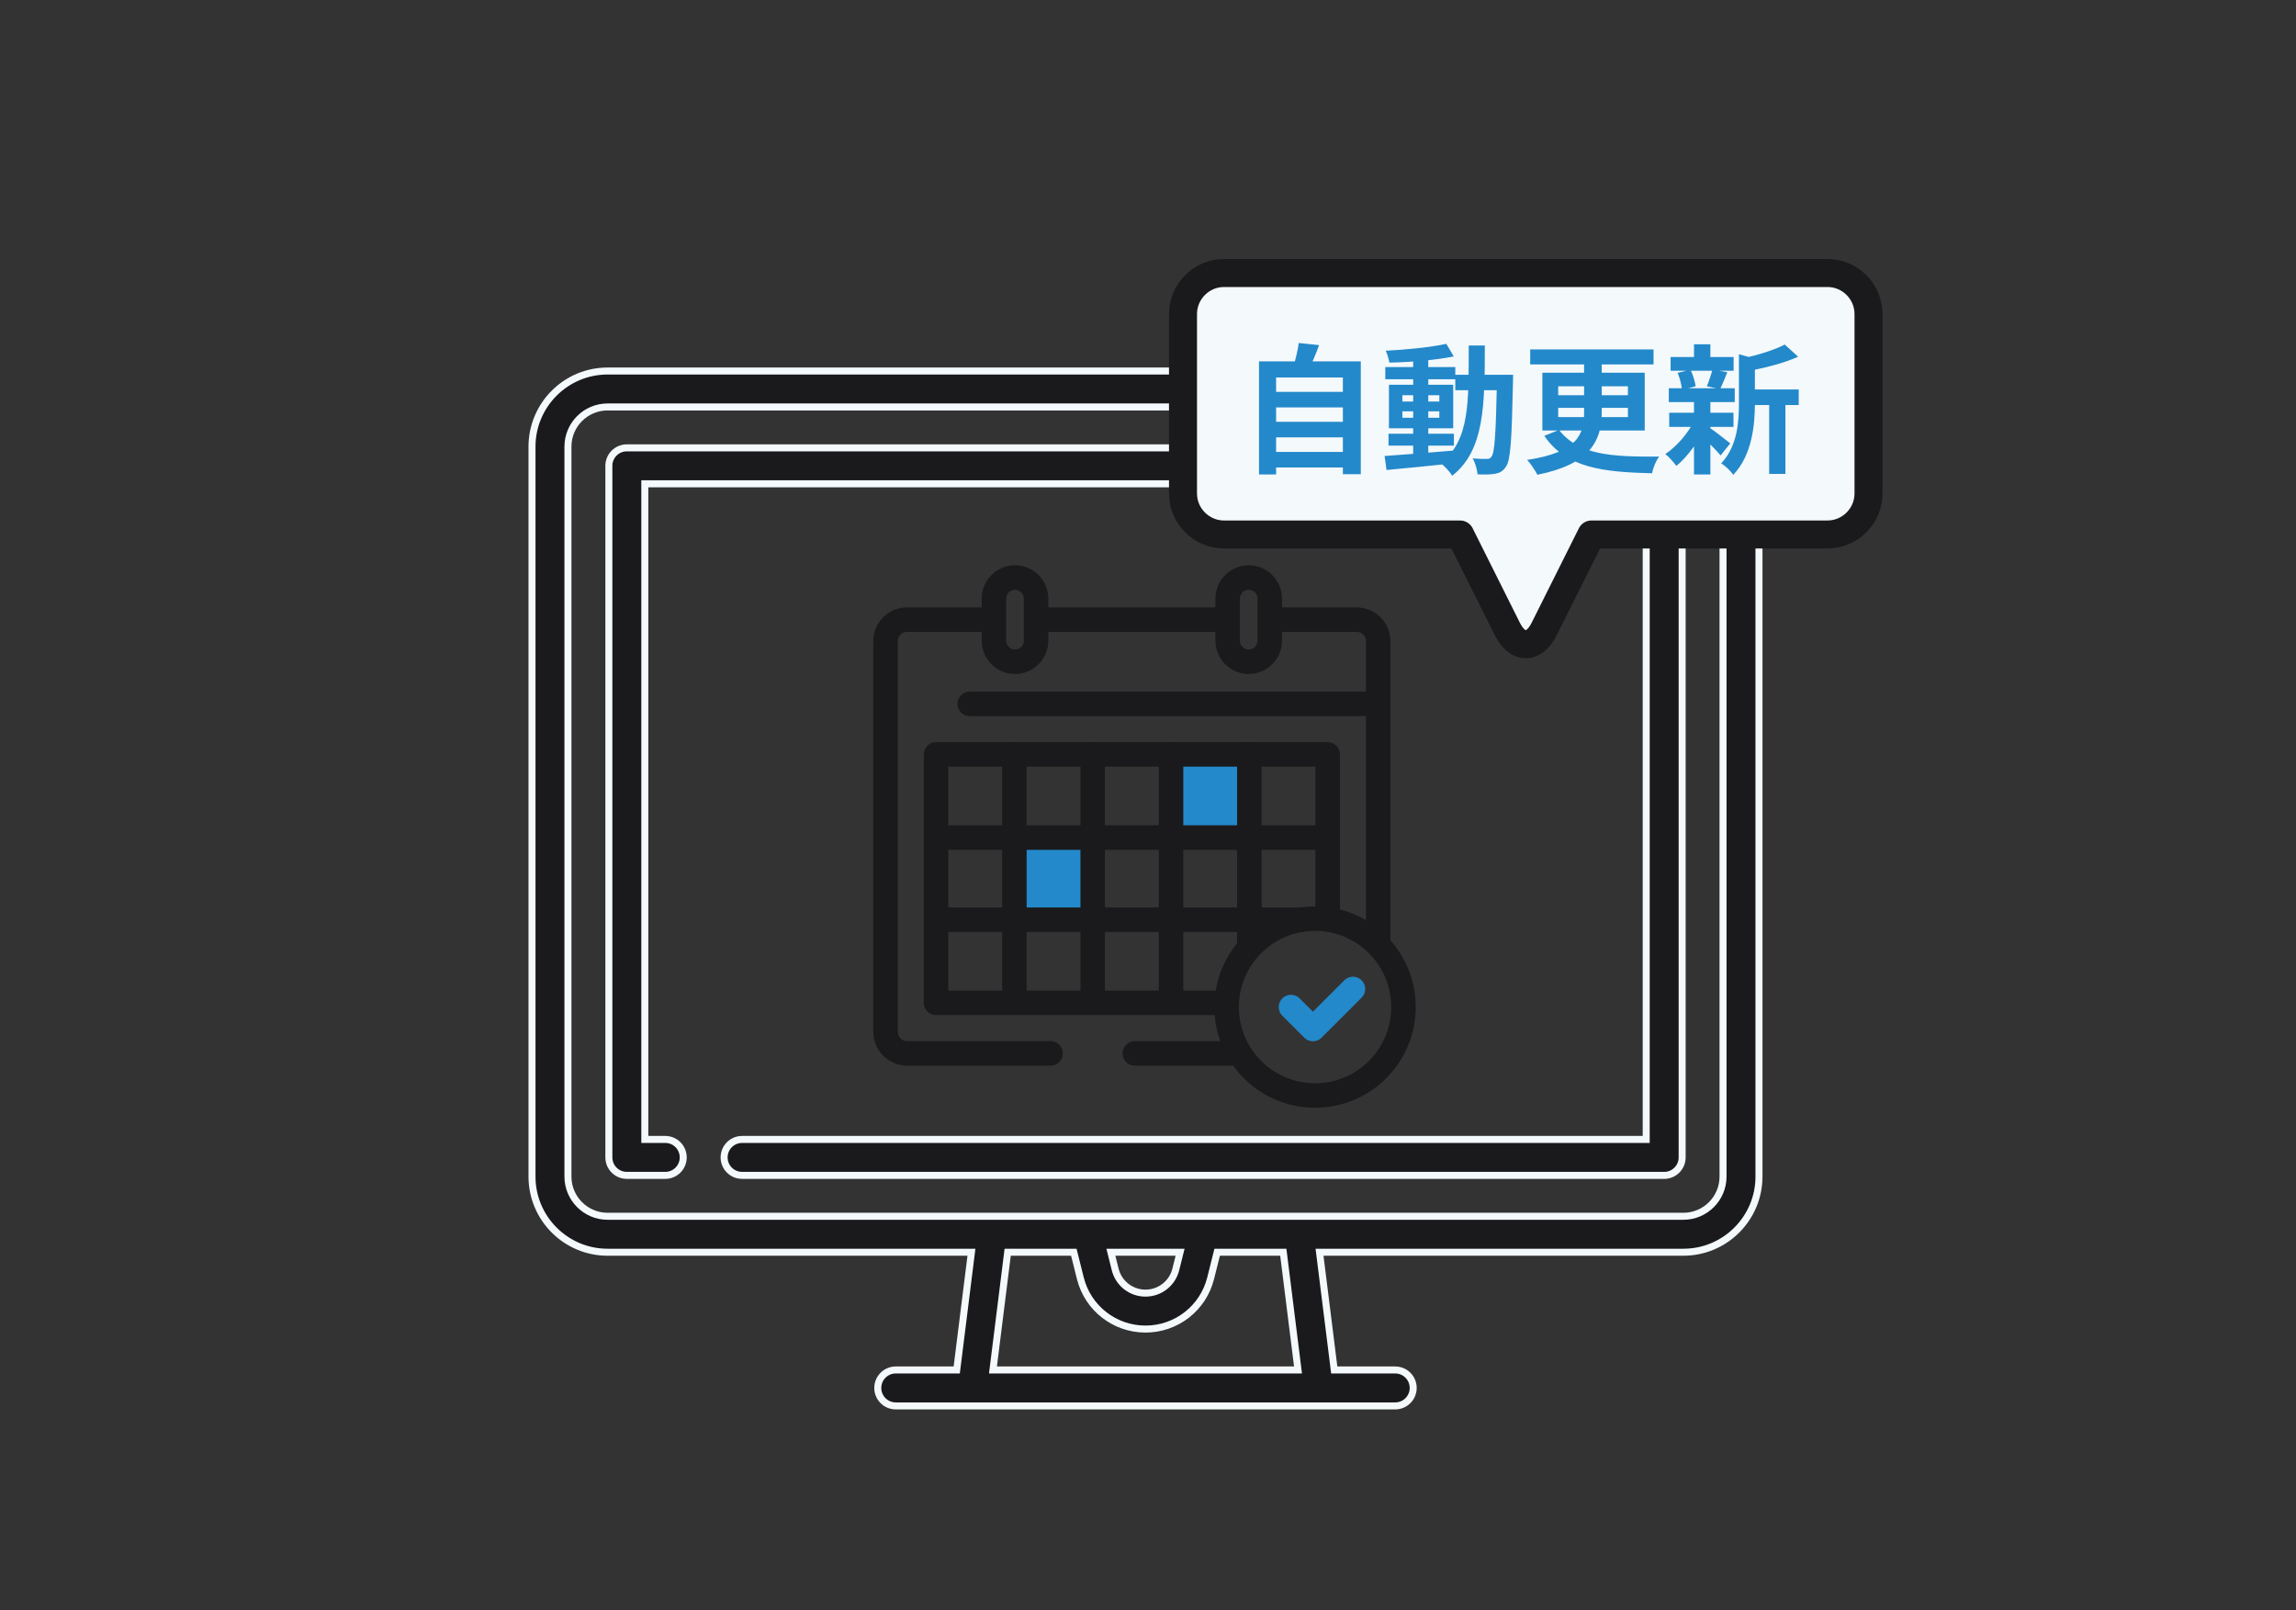 <svg width="328" height="230" viewBox="0 0 328 230" fill="none" xmlns="http://www.w3.org/2000/svg">
<rect x="0" y="0" width="328" height="230" fill="#333333" stroke="none"/>
<path d="M240.482 53H86.801C80.845 53 76 57.845 76 63.8V168.084C76 174.04 80.845 178.885 86.801 178.885H138.778L136.676 195.704H127.965C126.547 195.704 125.397 196.854 125.397 198.272C125.397 199.69 126.547 200.839 127.965 200.839H199.317C200.736 200.839 201.885 199.69 201.885 198.272C201.885 196.854 200.736 195.704 199.317 195.704H190.607L188.504 178.885H240.482C246.437 178.885 251.282 174.04 251.282 168.084V63.8C251.282 57.845 246.438 53 240.482 53ZM141.851 195.704L143.954 178.885H153.404L154.331 182.592C155.401 186.873 159.23 189.862 163.642 189.862C168.053 189.862 171.882 186.873 172.952 182.592L173.88 178.885H183.329L185.431 195.704H141.851ZM158.697 178.885H168.585L167.97 181.347C167.472 183.337 165.693 184.727 163.641 184.727C161.589 184.727 159.81 183.337 159.312 181.347L158.697 178.885ZM246.147 168.084C246.147 171.208 243.606 173.749 240.482 173.749H86.801C83.677 173.749 81.135 171.208 81.135 168.084V63.8C81.135 60.676 83.677 58.135 86.801 58.135H240.482C243.606 58.135 246.147 60.676 246.147 63.8V168.084Z" fill="#1A1A1C" stroke="#F4F9FC"/>
<path d="M221.274 63.977H89.547C88.129 63.977 86.98 65.126 86.98 66.544V165.339C86.98 166.758 88.129 167.907 89.547 167.907H95.036C96.454 167.907 97.604 166.758 97.604 165.339C97.604 163.921 96.454 162.772 95.036 162.772H92.115V69.112H221.274C222.692 69.112 223.842 67.962 223.842 66.544C223.842 65.126 222.692 63.977 221.274 63.977Z" fill="#1A1A1C" stroke="#F4F9FC"/>
<path d="M237.74 63.977H232.251C230.833 63.977 229.683 65.126 229.683 66.545C229.683 67.963 230.833 69.112 232.251 69.112H235.172V162.772H106.013C104.595 162.772 103.445 163.922 103.445 165.34C103.445 166.758 104.595 167.907 106.013 167.907H237.739C239.158 167.907 240.307 166.758 240.307 165.34V66.545C240.307 65.126 239.158 63.977 237.74 63.977Z" fill="#1A1A1C" stroke="#F4F9FC"/>
<path d="M261.069 39H174.862C171.638 39 169 41.638 169 44.862V70.492C169 73.716 171.638 76.354 174.862 76.354H208.586L215.344 89.871C216.786 92.754 219.146 92.754 220.587 89.871L227.346 76.354H261.069C264.293 76.354 266.931 73.716 266.931 70.492V44.862C266.931 41.638 264.293 39 261.069 39Z" fill="#F4F9FC" stroke="#1A1A1C" stroke-width="4" stroke-miterlimit="10" stroke-linecap="round" stroke-linejoin="round"/>
<path d="M181.5 55.98H192.38V58.2H181.5V55.98ZM181.5 60.26H192.38V62.48H181.5V60.26ZM181.5 64.56H192.38V66.78H181.5V64.56ZM179.86 51.62H194.4V67.74H191.84V53.92H182.3V67.78H179.86V51.62ZM185.54 49L188.44 49.3C187.96 50.64 187.38 51.96 186.94 52.84L184.74 52.44C185.06 51.44 185.4 50.04 185.54 49ZM198.36 61.96H207.7V63.66H198.36V61.96ZM197.9 52.44H207.9V54.18H197.9V52.44ZM201.88 51.02H204.04V65.36H201.88V51.02ZM197.8 65.14C200.28 64.96 204.1 64.68 207.7 64.36L207.72 66.18C204.32 66.54 200.68 66.9 198.08 67.14L197.8 65.14ZM200.34 58.76V59.68H205.62V58.76H200.34ZM200.34 56.46V57.36H205.62V56.46H200.34ZM198.42 54.96H207.6V61.18H198.42V54.96ZM206.62 49.12L207.68 50.92C205.12 51.44 201.48 51.74 198.48 51.8C198.4 51.32 198.18 50.56 197.96 50.1C200.94 49.96 204.42 49.6 206.62 49.12ZM207.9 53.54H214.82V55.74H207.9V53.54ZM213.86 53.54H216.16C216.16 53.54 216.14 54.32 216.14 54.6C215.96 62.84 215.8 65.76 215.14 66.66C214.7 67.34 214.24 67.56 213.58 67.68C212.96 67.8 212.02 67.8 211.08 67.76C211.02 67.1 210.76 66.12 210.38 65.48C211.24 65.56 212 65.56 212.4 65.56C212.7 65.56 212.9 65.5 213.08 65.22C213.54 64.62 213.7 61.8 213.86 54.06V53.54ZM209.82 49.36H212.12C212.1 57.9 212.08 64.32 207.46 67.96C207.12 67.38 206.34 66.56 205.8 66.16C210.02 62.94 209.8 57.34 209.82 49.36ZM218.6 49.92H236.22V52.06H218.6V49.92ZM226.3 50.84H228.82V58.92C228.82 62.96 227.16 66.32 219.62 67.82C219.36 67.28 218.68 66.24 218.16 65.7C225.38 64.6 226.3 62.08 226.3 58.88V50.84ZM222.6 58.26V59.58H232.56V58.26H222.6ZM222.6 55.18V56.46H232.56V55.18H222.6ZM220.34 53.24H234.96V61.5H220.34V53.24ZM222.72 61.42C225.52 65 230.2 65.28 237.02 65.22C236.6 65.78 236.14 66.8 236.02 67.6C228.96 67.46 223.68 66.8 220.62 62.26L222.72 61.42ZM249.5 55.64H256.96V57.86H249.5V55.64ZM238.66 51H247.66V52.96H238.66V51ZM238.46 58.96H247.64V60.98H238.46V58.96ZM238.4 55.46H247.82V57.44H238.4V55.46ZM252.74 56.6H255.06V67.7H252.74V56.6ZM242 49.18H244.34V51.88H242V49.18ZM242 57.32H244.34V67.78H242V57.32ZM248.42 50.6L251.22 51.38C251.2 51.58 251.06 51.68 250.7 51.74V57.62C250.7 60.6 250.32 65.02 247.6 67.84C247.3 67.32 246.42 66.5 245.88 66.2C248.2 63.74 248.42 60.32 248.42 57.58V50.6ZM254.96 49.22L256.88 50.96C254.84 51.88 252.12 52.56 249.78 53C249.66 52.48 249.32 51.64 249.04 51.18C251.18 50.7 253.54 49.98 254.96 49.22ZM244.16 61.06C244.78 61.44 246.7 62.94 247.18 63.34L245.8 65.06C245.14 64.26 243.62 62.76 242.88 62.1L244.16 61.06ZM239.66 53.26L241.5 52.82C241.86 53.54 242.14 54.52 242.24 55.18L240.28 55.7C240.24 55.04 239.98 54.02 239.66 53.26ZM244.64 52.78L246.76 53.18C246.38 54.1 246.04 54.96 245.74 55.58L243.84 55.18C244.12 54.5 244.46 53.48 244.64 52.78ZM242.02 60.14L243.72 60.76C242.74 62.96 241.08 65.26 239.48 66.56C239.1 66.04 238.4 65.24 237.9 64.86C239.48 63.84 241.14 61.9 242.02 60.14Z" fill="#2389CA"/>
<rect x="145.944" y="119.808" width="10.472" height="11.088" fill="#2389CA"/>
<rect x="168.12" y="108.104" width="11.088" height="11.088" fill="#2389CA"/>
<mask id="mask0_14037_190" style="mask-type:luminance" maskUnits="userSpaceOnUse" x="119" y="78" width="88" height="83">
<path d="M119 78H207V161H119V78Z" fill="white"/>
</mask>
<g mask="url(#mask0_14037_190)">
<path d="M138.535 100.551H196.235" stroke="#1A1A1C" stroke-width="3.5" stroke-miterlimit="10" stroke-linecap="round" stroke-linejoin="round"/>
<path d="M145.002 94.535C143.341 94.535 141.994 93.189 141.994 91.527V85.512C141.994 83.85 143.341 82.504 145.002 82.504C146.663 82.504 148.01 83.85 148.01 85.512V91.527C148.01 93.189 146.663 94.535 145.002 94.535Z" stroke="#1A1A1C" stroke-width="3.5" stroke-miterlimit="10" stroke-linecap="round" stroke-linejoin="round"/>
<path d="M178.389 94.535C180.05 94.535 181.396 93.189 181.396 91.527V85.512C181.396 83.85 180.05 82.504 178.389 82.504C176.727 82.504 175.381 83.85 175.381 85.512V91.527C175.381 93.189 176.727 94.535 178.389 94.535Z" stroke="#1A1A1C" stroke-width="3.5" stroke-miterlimit="10" stroke-linecap="round" stroke-linejoin="round"/>
<path d="M196.887 134.74V91.603C196.887 89.9 195.506 88.52 193.804 88.52H181.998" stroke="#1A1A1C" stroke-width="3.5" stroke-miterlimit="10" stroke-linecap="round" stroke-linejoin="round"/>
<path d="M162.115 150.48H176.884" stroke="#1A1A1C" stroke-width="3.5" stroke-miterlimit="10" stroke-linecap="round" stroke-linejoin="round"/>
<path d="M141.393 88.519H129.587C127.884 88.519 126.504 89.9 126.504 91.603V147.397C126.504 149.1 127.884 150.48 129.587 150.48H150.085" stroke="#1A1A1C" stroke-width="3.5" stroke-miterlimit="10" stroke-linecap="round" stroke-linejoin="round"/>
<path d="M174.88 88.519H148.762" stroke="#1A1A1C" stroke-width="3.5" stroke-miterlimit="10" stroke-linecap="round" stroke-linejoin="round"/>
<path d="M174.579 143.262H133.723V107.77H189.668V131.23" stroke="#1A1A1C" stroke-width="3.5" stroke-miterlimit="10" stroke-linecap="round" stroke-linejoin="round"/>
<path d="M200.496 143.863C200.496 136.886 194.84 131.23 187.863 131.23C180.886 131.23 175.23 136.886 175.23 143.863C175.23 150.84 180.886 156.496 187.863 156.496C194.84 156.496 200.496 150.84 200.496 143.863Z" stroke="#1A1A1C" stroke-width="3.5" stroke-miterlimit="10" stroke-linecap="round" stroke-linejoin="round"/>
<path d="M184.429 143.863L187.562 146.996L193.277 141.281" stroke="#2389CA" stroke-width="3.5" stroke-miterlimit="10" stroke-linecap="round" stroke-linejoin="round"/>
<path d="M134.225 119.65H189.443" stroke="#1A1A1C" stroke-width="3.5" stroke-miterlimit="10" stroke-linecap="round" stroke-linejoin="round"/>
<path d="M134.225 131.381H185.909" stroke="#1A1A1C" stroke-width="3.5" stroke-miterlimit="10" stroke-linecap="round" stroke-linejoin="round"/>
<path d="M144.911 107.769V143.068" stroke="#1A1A1C" stroke-width="3.5" stroke-miterlimit="10" stroke-linecap="round" stroke-linejoin="round"/>
<path d="M156.1 107.77V143.069" stroke="#1A1A1C" stroke-width="3.5" stroke-miterlimit="10" stroke-linecap="round" stroke-linejoin="round"/>
<path d="M167.291 107.77V143.069" stroke="#1A1A1C" stroke-width="3.5" stroke-miterlimit="10" stroke-linecap="round" stroke-linejoin="round"/>
<path d="M178.479 107.77V135.291" stroke="#1A1A1C" stroke-width="3.5" stroke-miterlimit="10" stroke-linecap="round" stroke-linejoin="round"/>
</g>
</svg>
